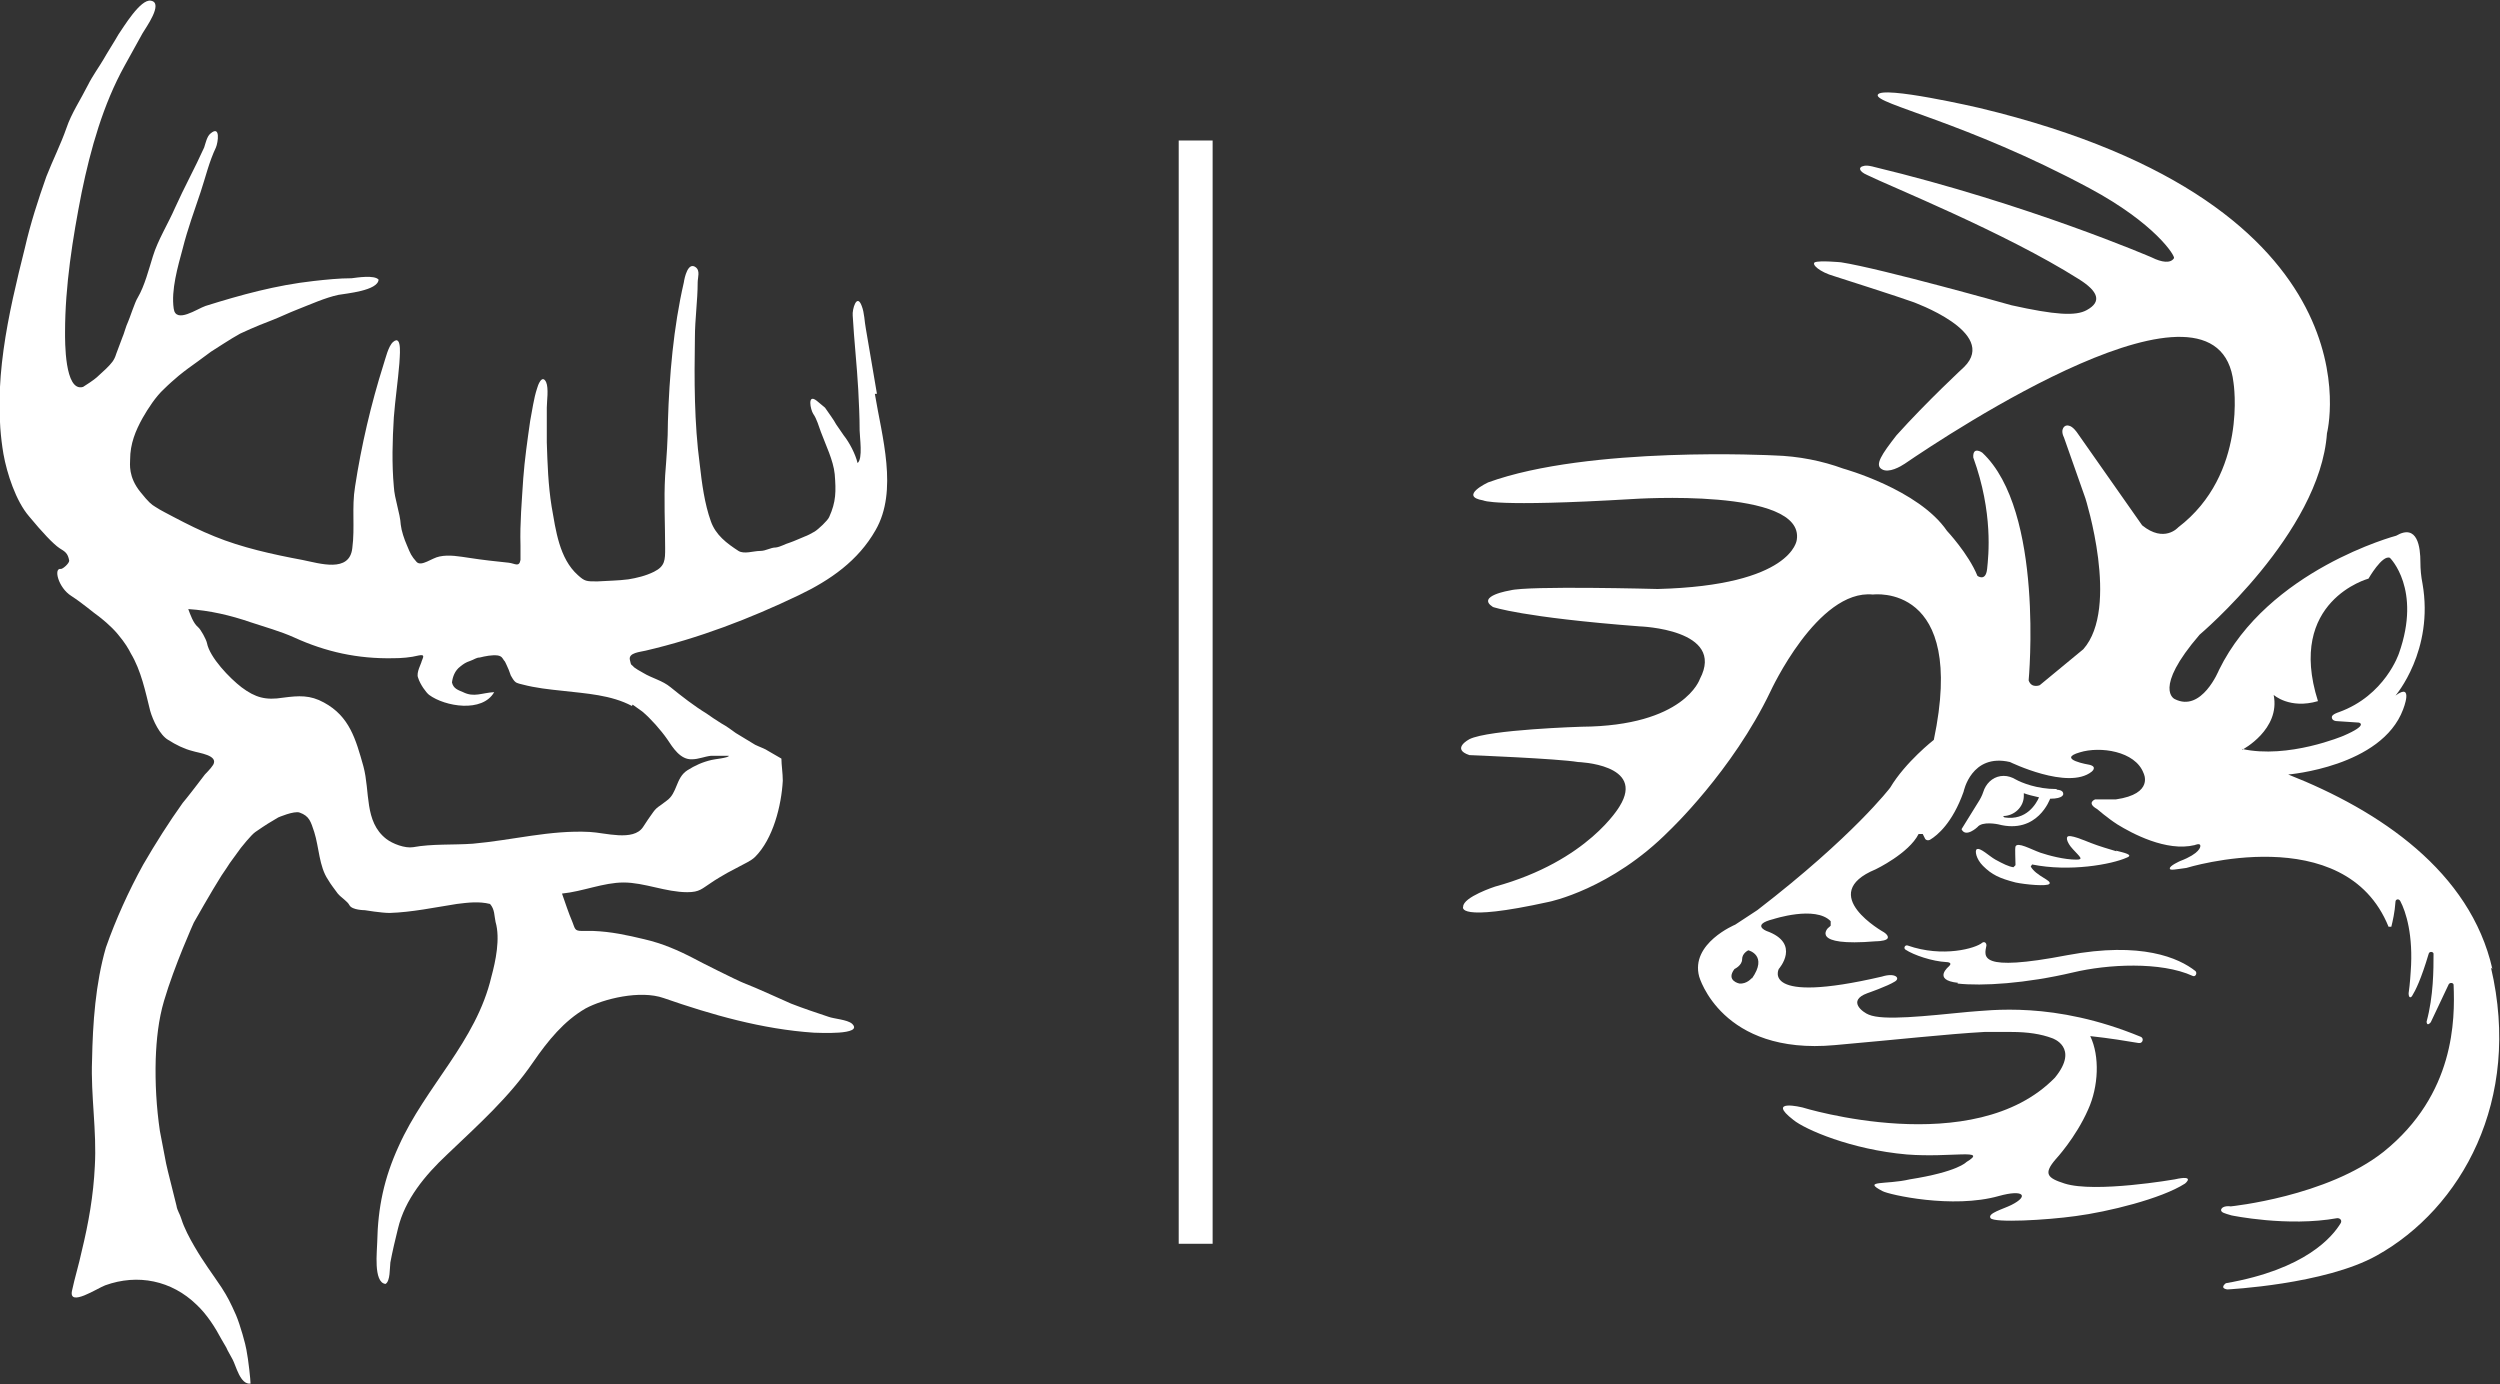 <?xml version="1.0" encoding="UTF-8"?>
<svg id="Layer_1" xmlns="http://www.w3.org/2000/svg" version="1.1" viewBox="0 0 361.2 200">
  <rect x="0" y="0" width="361.2" height="200" fill="#333333" stroke="none"/>
  <!-- Generator: Adobe Illustrator 29.3.1, SVG Export Plug-In . SVG Version: 2.1.0 Build 151)  -->
  <defs>
    <style>
      .st0 {
        fill-rule: evenodd;
      }

      .st0, .st1 {
        fill: #fff;
      }
    </style>
  </defs>
  <polyline class="st1" points="175.2 179.7 175.2 20.3 170.3 20.3 170.3 179.7"/>
  <path class="st1" d="M126.7,56.9c-.5-3.1-1.1-6.3-1.6-9.4-.2-1-.2-2.3-.6-3.3-.7-1.9-1.4.5-1.3,1.4.2,3.6.6,7.1.8,10.7.1,2,.2,3.9.2,5.9,0,.9.5,4.1-.3,4.7-.3-1.3-1.2-3-2-4l-1.1-1.6c-.3-.6-1.2-1.8-1.6-2.4l-1.2-1c-1.4-1.1-.9,1.3-.5,1.9.5.7.8,1.8,1.1,2.6.7,1.9,1.8,4.1,2,6.1.2,2.5.2,4-.8,6.2-.2.5-1.6,1.8-2.1,2.1-.5.3-1.1.6-1.4.7-.5.2-1.6.7-2.2.9-.7.2-1.3.6-2,.7-.8,0-1.4.5-2.3.5-.9,0-2.3.5-3.1,0-1.7-1.1-3.3-2.3-4-4.3-.9-2.5-1.3-5.5-1.6-8.2-.8-6-.8-12.2-.7-18.3,0-2.7.4-5.4.4-8,0-.7.4-1.7-.3-2.2-1.1-.8-1.6,1.5-1.7,2.2-1.5,6.5-2.1,13.5-2.3,20.1,0,2.6-.2,5.2-.4,7.8-.2,3.5,0,7,0,10.5,0,1.7,0,2.6-1.6,3.4-1.2.6-2.5.9-3.7,1.1-1.5.2-3,.2-4.5.3-1.6,0-1.8,0-2.8-.9-2.7-2.4-3.2-6.5-3.8-9.9-.5-3.1-.6-6.2-.7-9.3,0-1.7,0-3.3,0-5,0-.9.3-2.8-.1-3.7-.6-1.2-1.2.5-1.3.9-.5,1.5-.7,3.2-1,4.7-.4,2.8-.8,5.6-1,8.3-.2,3.2-.5,6.5-.4,9.7,0,.7,0,1.4,0,2.1-.2,1.1-.8.5-1.7.4-1.9-.2-3.8-.4-5.7-.7-1.4-.2-2.9-.5-4.3-.2-1.1.2-2.6,1.5-3.3.8-.8-.9-.9-1.2-1.4-2.4-.4-.9-.8-2.1-.9-3-.1-1.7-.9-3.7-1-5.5-.3-3.3-.2-6.7,0-10,.2-2.6.6-5.3.8-7.8,0-.6.5-4.3-.9-3.1-.7.6-1.1,2.4-1.4,3.3-1.8,5.7-3.2,11.7-4.1,17.6-.5,3,0,5.9-.4,8.9-.4,3.6-4.7,2.2-7.2,1.7-4.3-.8-8.8-1.8-12.7-3.4-2-.8-4-1.8-5.9-2.8-.9-.5-1.8-.9-2.7-1.5-.5-.3-.9-.6-2.1-2.1-1.8-2.2-1.5-4.1-1.5-4.7,0-2.3.8-4.2,1.8-6,.8-1.4,1.9-3.1,3.1-4.2.7-.7,1.4-1.3,2.1-1.9,1.1-.9,1.7-1.3,2.8-2.1.5-.4,1.4-1,1.9-1.4.5-.3,2.9-1.9,4.2-2.6,1.9-.9,4.2-1.8,4.5-1.9,1.3-.5,2.5-1.1,3.8-1.6,1.8-.7,4-1.7,5.9-2.1,1.1-.2,5.7-.6,5.8-2.2-.6-.7-3.1-.3-3.9-.2-1.8,0-3.7.2-5.5.4-5.4.6-10.5,2-15.6,3.6-1.2.4-4.3,2.6-4.6.4-.4-2.7.6-6.1,1.3-8.7.7-2.8,1.7-5.5,2.6-8.2.7-2.1,1.2-4.3,2.2-6.4.3-.7.7-3.3-.8-2-.5.4-.7,1.4-.9,2-1.3,2.9-2.9,5.8-4.2,8.7-1,2.3-2.5,4.7-3.2,7-.6,1.9-1.2,4.3-2.2,6-.4.6-1.2,3.1-1.4,3.5-.3.6-.6,1.8-.8,2.2-.3.8-.6,1.6-.9,2.4-.3,1-.7,1.4-1.5,2.2-.4.4-.9.8-1.3,1.2-.3.3-1.8,1.3-2,1.4-2.7.8-2.6-6.8-2.6-7.9,0-6.7,1.1-13.6,2.4-20.2,1.3-6.3,3.1-12.7,6.2-18.3.9-1.6,1.7-3.1,2.6-4.7.4-.7,3.1-4.4,1.2-4.7-1.5-.3-4,3.9-4.7,4.9-.2.4-1.9,3.1-2.1,3.5-.7,1.2-1.6,2.4-2.3,3.8-1,2-2.4,4.1-3.1,6.2-.8,2.3-2,4.7-2.9,7-1.2,3.4-2.3,6.8-3.1,10.3-2.4,9.6-4.8,19.8-3.1,29.8.5,2.8,1.8,6.8,3.7,9,1.9,2.3,3.5,4,4.4,4.6.8.5,1.2.7,1.4,1.8,0,.4-.9,1.2-1.2,1.2-1.1-.2-.4,2.7,1.5,3.9,1.7,1.1,3.3,2.5,3.9,2.9.4.3,1.8,1.4,2.8,2.6,1.1,1.3,1.6,2.2,1.9,2.8,1.5,2.5,2.1,5.5,2.8,8.3.4,1.4,1.4,3.5,2.6,4.2,1.1.7,2.3,1.3,3.5,1.6.9.3,3.8.6,3,2-.3.5-1.2,1.4-1.2,1.4l-1.3,1.7s-1.3,1.7-1.9,2.4c-2,2.8-3.9,5.8-5.7,8.9-2.1,3.8-4,8-5.4,12-1.5,5.2-1.9,10.9-2,16.3-.2,5.1.7,10.2.4,15.3-.2,4.2-.9,8.2-1.9,12.3-.4,1.9-1,3.8-1.4,5.7-.5,2.4,3.7-.4,4.8-.8,4.7-1.7,9.6-.7,13.2,2.8,1.5,1.4,2.7,3.3,3.6,5l.7,1.2c.2.5.6,1.1.9,1.7.5.9,1.1,3.7,2.6,3.5,0-.5-.3-3.4-.6-4.9-.1-.7-.9-3.6-1.5-5-.8-1.8-1.2-2.6-2.1-4-1.4-2.1-2.5-3.5-3.9-5.9-.7-1.2-1.5-2.7-1.9-4-.2-.7-.6-1.2-.7-1.9-.1-.5-1.4-5.5-1.5-6.1-.3-1.6-.6-3.1-.9-4.7-.5-3.4-.7-6.9-.6-10.4.1-2.8.4-5.7,1.2-8.4,1.5-5.1,4.3-11.3,4.3-11.3,0,0,2.6-4.6,4-6.8.3-.4,1.2-1.8,1.2-1.8l1.6-2.2s1.5-1.9,2.1-2.3c.4-.3,1.8-1.2,1.8-1.2l1.5-.9s2.3-1,3.1-.7c1.4.5,1.6,1.3,2.1,2.8.7,2.2.7,5,2,6.9.4.7.9,1.3,1.4,2,.5.6,1.4,1.1,1.7,1.7.4.7,2.2.7,2.2.7,0,0,2.4.4,3.6.4,3.2-.1,6.5-.8,9.7-1.3,1.6-.2,3.2-.4,4.8,0,.7.8.6,1.7.8,2.6.7,2.4,0,5.7-.6,7.9-2.2,9.4-9.5,15.8-13.4,24.5-2.1,4.6-3,8.8-3.1,13.9,0,1.1-.6,5.8,1.2,6,.7-.4.6-2.3.7-3.1.3-1.6.7-3.3,1.1-4.9,1-4.2,3.9-7.7,7.1-10.7,4.5-4.3,8.9-8.2,12.4-13.3,2.2-3.2,4.5-6,7.6-7.8,2.6-1.4,7.9-2.7,11.3-1.5,6.9,2.4,14.2,4.5,21.7,5,.5,0,7.3.4,5.5-1.3-.7-.6-2.6-.7-3.4-1-1.8-.6-3.6-1.2-5.4-1.9-2.3-1-4.6-2.1-6.9-3-.8-.3-6.4-3.1-7.1-3.5-2.3-1.2-4.6-2.2-7.2-2.8-2.5-.6-4.8-1.1-7.4-1.2-.5,0-1.1,0-1.6,0-1.1,0-1-.3-1.4-1.3-.6-1.4-1-2.7-1.5-4.1,3-.3,6-1.6,8.9-1.6,3,0,6.1,1.4,9.2,1.4,1.8,0,2.1-.5,3.5-1.4.4-.3,2.1-1.3,2.3-1.4.4-.2,1.3-.7,1.7-.9.7-.4,1.7-.8,2.3-1.4,2.6-2.6,3.8-7.4,4-11,0-1.1-.2-2.3-.2-3.2l-1.9-1.1c-.4-.3-1.3-.6-1.9-.9l-2.8-1.7c-.7-.5-1.2-.9-2.1-1.4-.5-.3-1.7-1.1-2.1-1.4-1.8-1.1-3.6-2.5-5.2-3.8-1.2-1-2.7-1.3-4-2.1-.7-.4-.9-.5-1.3-.8-.4-.5-.4-.1-.6-1.1-.2-1,1.5-1.1,2.3-1.3,7.7-1.8,15-4.6,22.1-8,4.6-2.2,8.6-5,11.1-9.4,3.3-5.7.9-13.6-.1-19.7M91.4,101.8l.7.5.7.5c1.2,1,2.7,2.7,3.6,4,.8,1.2,1.9,3,3.6,2.9.9,0,1.8-.4,2.7-.5.9,0,1.7,0,2.6,0,0,.3-2.2.5-2.5.6-1.3.3-2.4.8-3.5,1.5-1.7,1.1-1.4,3.3-3,4.4l-.8.6c-.6.4-.8.6-1.1,1-.5.7-1,1.4-1.5,2.2-1.4,2.1-5.5.8-7.7.7-5.7-.3-11.2,1.2-16.9,1.7-2.8.2-5.9,0-8.6.5-1.2.2-3-.5-3.9-1.2-3.2-2.5-2.3-6.8-3.3-10.5-1.1-3.9-2-7.2-5.7-9.2-2-1.1-3.6-1-5.9-.7-2.5.4-4,0-6-1.5-1.7-1.3-4.6-4.3-5-6.4-.1-.5-.9-2-1.3-2.3-.7-.6-1.1-1.8-1.4-2.6,3.1.2,6.1.9,9,1.9,2.1.7,4.3,1.3,6.3,2.2,4.6,2.1,9.2,3.1,14.3,3,1.2,0,2.5-.1,3.7-.4,1-.2.6.3.4.9,0,.2-.8,1.6-.5,2.3.3,1,1.2,2.2,1.6,2.5,2.3,1.7,7.7,2.6,9.4-.4-1.8.1-2.9.8-4.5,0-.7-.3-1.4-.5-1.6-1.4.1-.8.4-1.7,1.2-2.3.5-.4.8-.6,1.4-.8.6-.2.9-.5,1.4-.5.8-.2,1.8-.4,2.6-.3.6.1.7.4.9.7.2.2.2.3.4.7.2.4.4.9.6,1.5l.3.5c.4.6.6.6,1.4.8,1.9.5,3.8.7,5.7.9,3.5.4,7.1.6,10.1,2.2"/>
  <path class="st0" d="M297.1,114c-2.8,0-5-.9-5.9-1.4-.5-.3-1.1-.5-1.7-.5-1.3,0-2.3.8-2.8,1.9-.2.6-.4,1.1-.7,1.6l-2.6,4.2c.6,1.3,2.3-.3,2.3-.3.7-.9,3-.4,3-.4,5.7,1.5,7.5-3.7,7.5-3.7,2,0,1.9-.7,1.9-.7,0-.6-.9-.6-.9-.6ZM289.6,118.1l-.2-.2c1.6,0,3-1.3,3-2.9v-.4c.5.2,1.3.4,2.2.6-.4.9-1.8,3.4-5,2.9Z"/>
  <path class="st0" d="M305.8,123c-1-.3-2.4-.7-3.7-1.2-1-.4-3.1-1.3-3.4-.9-.3.4.4,1.4.8,1.8,1,1.1,1.6,1.5.5,1.5-1.8,0-4-.6-5.2-1-1.4-.5-3.3-1.6-3.6-.9-.1.4,0,1.8,0,2.7l-.3.3c-.7-.1-1.5-.5-2.6-1.1-.9-.5-2.2-1.8-2.7-1.5-.3.2-.1,1.4.9,2.4,1.3,1.3,2.4,1.8,4.7,2.4,1.4.3,4.6.6,4.9.2.4-.5-1.9-1.1-2.7-2.5l.2-.3c5.4,1.1,11.5,0,13.7-1,1-.4-.4-.7-1.6-1Z"/>
  <path class="st0" d="M360.1,140c-3.2-14.1-16.3-22.9-29.5-28.1,0,0,13.5-1.1,16.6-9.4,0,0,1.6-4-1.1-2,0,0,5.6-6.5,3.9-16.2-.2-1-.3-2-.3-3.1,0-2.1-.4-5.6-3.5-3.8,0,0-18.5,4.9-25.6,19.4,0,0-2.5,6.2-6.4,4.2,0,0-3.2-1.4,3.6-9.3,0,0,17.4-14.7,18.4-29.1,0,0,8.5-32.9-50.2-47,0,0-14.2-3.3-14.7-1.9-.5,1.3,12.7,3.9,30.6,13.5,9.5,5.1,12.4,9.8,12.2,10.1-.5.8-1.8.6-3.2-.1,0,0-17.8-7.7-40.2-13.1,0,0-1-.3-1.5-.1-.6.1-.8.7.6,1.3,3,1.5,19.9,8.3,30.5,15,2.9,1.8,3.4,3.3,1.2,4.5-1.6.9-4.6.7-10.9-.7,0,0-18.8-5.3-24.6-6.2,0,0-3.1-.3-3.8,0-.5.3.7,1.4,2.8,2,0,0,9.7,3.1,11.3,3.7,0,0,12.5,4.4,7.5,9.4,0,0-5.4,5-9.8,9.9-2.1,2.7-3.2,4.3-2.1,4.9,1,.6,2.7-.4,3.3-.8,6.3-4.3,45.4-30.3,47.5-11.7,0,0,2.1,13.2-8,20.9,0,0-2,2.3-5.2-.3l-9.4-13.4s-.6-.9-1.2-1c-.6-.2-1.3.5-.7,1.7l3.1,8.8s5,15.8-.3,21.8l-6.3,5.2s-1.2.5-1.6-.7c0,0,2.3-24.5-6.7-32.9,0,0-1.4-1-1.3.7,2.9,8,2.2,14.2,2,16.1-.2,1.9-1.4,1-1.4,1-1.3-3.2-4.4-6.5-4.4-6.5-4.1-6-15-9-15-9-3-1.1-6.4-1.8-10-1.9,0,0-26.7-1.4-41.3,3.9,0,0-4.3,2-.7,2.6,0,0,1.4,1,21.6-.2,0,0,24.9-1.7,23.7,5.9,0,0-.6,6.6-20.1,7.1,0,0-18.7-.5-21.3.2,0,0-5,.8-2.5,2.4,0,0,4.2,1.5,21.2,2.8,0,0,12.5.4,8.7,7.6,0,0-2.2,6.8-17.1,6.9,0,0-13.4.4-16.2,1.8,0,0-2.7,1.4,0,2.3,0,0,12.7.5,15.7,1,0,0,9.8.3,6,6.4,0,0-4.5,7.9-18,11.6,0,0-4.6,1.5-4.6,2.9,0,0-1.2,2.3,12.4-.7,0,0,9-1.8,17.4-10.3,0,0,9.1-8.6,14.6-20.1,0,0,6.8-14.8,14.8-14,0,0,13.6-1.8,8.8,21,0,0-4.1,3.2-6.3,6.9,0,0-5.3,7-19.2,17.7l-3.2,2.1s-6.5,2.7-5.2,7.5c0,0,3.2,11.4,19.6,9.9,9.1-.8,16.2-1.6,21.6-1.9,1.4,0,2.7,0,3.9,0,2.4,0,4.3.3,5.9.9,0,0,4,1.3.4,5.7-11.7,12-36.5,4.3-36.5,4.3,0,0-5.3-1.3-1.3,1.8,1.7,1.4,8.4,4.3,16.4,5,6.4.5,11.9-.9,8.6,1.1,0,0-1.2,1.4-8.2,2.5-3.4.8-7,.1-3.9,1.7.9.5,10.1,2.6,16.8.7,3.6-1,4.4,0,1.8,1.3-1.2.6-3.5,1.2-3,1.9.5.7,8,.3,12.3-.3,4.6-.6,12.4-2.5,15.8-4.7,0,0,1.6-1.3-1.5-.6,0,0-11.5,2-15.9.6-2.5-.8-3.1-1.4-1.3-3.5,0,0,2.9-3.1,4.7-7.2,1.5-3.3,1.7-7.7.3-10.6,2.8.3,5.2.7,7,1,.6.1.8-.7.3-.9-12.6-5.2-21.8-3.8-24.9-3.6-6.2.6-12.3,1.3-14.4.4-.8-.3-3.2-2-.2-3.1,0,0,2.9-1,4-1.7.8-.5,0-1.3-1.9-.7-17.6,4.1-14.9-1.1-14.9-1.1,0,0,3.3-3.7-1.8-5.5,0,0-2.2-.9,1-1.7,0,0,6.1-2,8.3.3v.6c.1,0-.4.4-.4.4,0,0-2.7,2.7,6.9,1.9,0,0,1.2,0,1.6-.3.3-.2.2-.6-.4-1,0,0-9.9-5.5-1.2-9.1,0,0,4.8-2.3,6.2-5.1h.6s.3.6.3.6c.1.3.5.4.8.2,1-.6,3.2-2.4,4.8-6.9,0,0,1.1-5.6,6.7-4.3,0,0,8.4,4.1,11.8,1.4,0,0,.9-.7-.3-1,0,0-4.9-.8-1.4-1.8,2.9-.9,8-.2,9.2,3,0,0,1.6,3-4,3.8,0,0-2.5,0-3,0,0,0-1.3.5.3,1.4,0,0,1.5,1.3,2.9,2.2,2.1,1.3,7.1,4,11.2,3,0,0,.9-.4.8.2,0,0,0,1-2.9,2.1,0,0-1.6.7-1.5,1.1,0,.3.9.1,2.4-.1,0,0,22.9-7.1,29.2,8.5h.4c.2-.8.5-2.1.6-3.6,0-.4.5-.5.7-.1.8,1.5,1.9,4.9,1.5,10.2,0,0-.1,1.8-.3,3.1,0,.7.3.7.5.4.5-.8,1.3-2.4,2.4-6.1.1-.4.7-.3.7,0,0,2.3,0,6.1-1,9.8,0,0,0,.8.6.1l2.6-5.5c.2-.3.7-.2.7.1.2,5,.2,15.8-10.1,24.1-8.2,6.5-22.1,7.9-22.1,7.9,0,0-1.2-.2-1.4.5,0,.4.5.5,1.5.8,0,0,8.1,1.7,15.3.4.4,0,.7.3.5.7-1.2,2-5.1,6.7-16.6,8.7,0,0-1,.7.2.9,0,0,14.1-.7,21.6-4.9,12.2-6.8,21-22.4,16.5-41.6ZM253.1,141.3s-.7.9-1.8.8c0,0-2-.4-.7-2.1,0,0,1.1-.5,1.1-1.4s.9-1.3.9-1.3c0,0,2.9.7.5,4.1ZM324,108.3s5.5-2.9,4.5-7.9c0,0,2.3,2.1,6.4.9-4.6-14.5,7.3-17.7,7.3-17.7,0,0,2-3.5,3.1-3,0,0,4.6,4.5,1.3,13.8,0,0-2,6.1-8.7,8.5,0,0-1,.3-1,.7,0,.5.5.6.9.6l3,.2s1.5.3-2.2,1.9c0,0-8,3.4-14.7,1.9Z"/>
  <path class="st0" d="M282.8,142.1c3.6.4,9.9,0,16.7-1.6,5-1.2,12.7-1.6,17.3.5.4.2.7-.4.4-.7-2.4-1.9-7.8-4.3-18.5-2.3-13,2.5-12,.2-11.7-1.4,0-.4-.3-.6-.6-.4-.9.8-5.7,2.2-10.8.4-.4-.1-.6.4-.3.6,1.2.8,3.9,1.7,5.9,1.8,0,0,1,0,.4.6,0,0-2.5,2,1.3,2.4Z"/>
</svg>